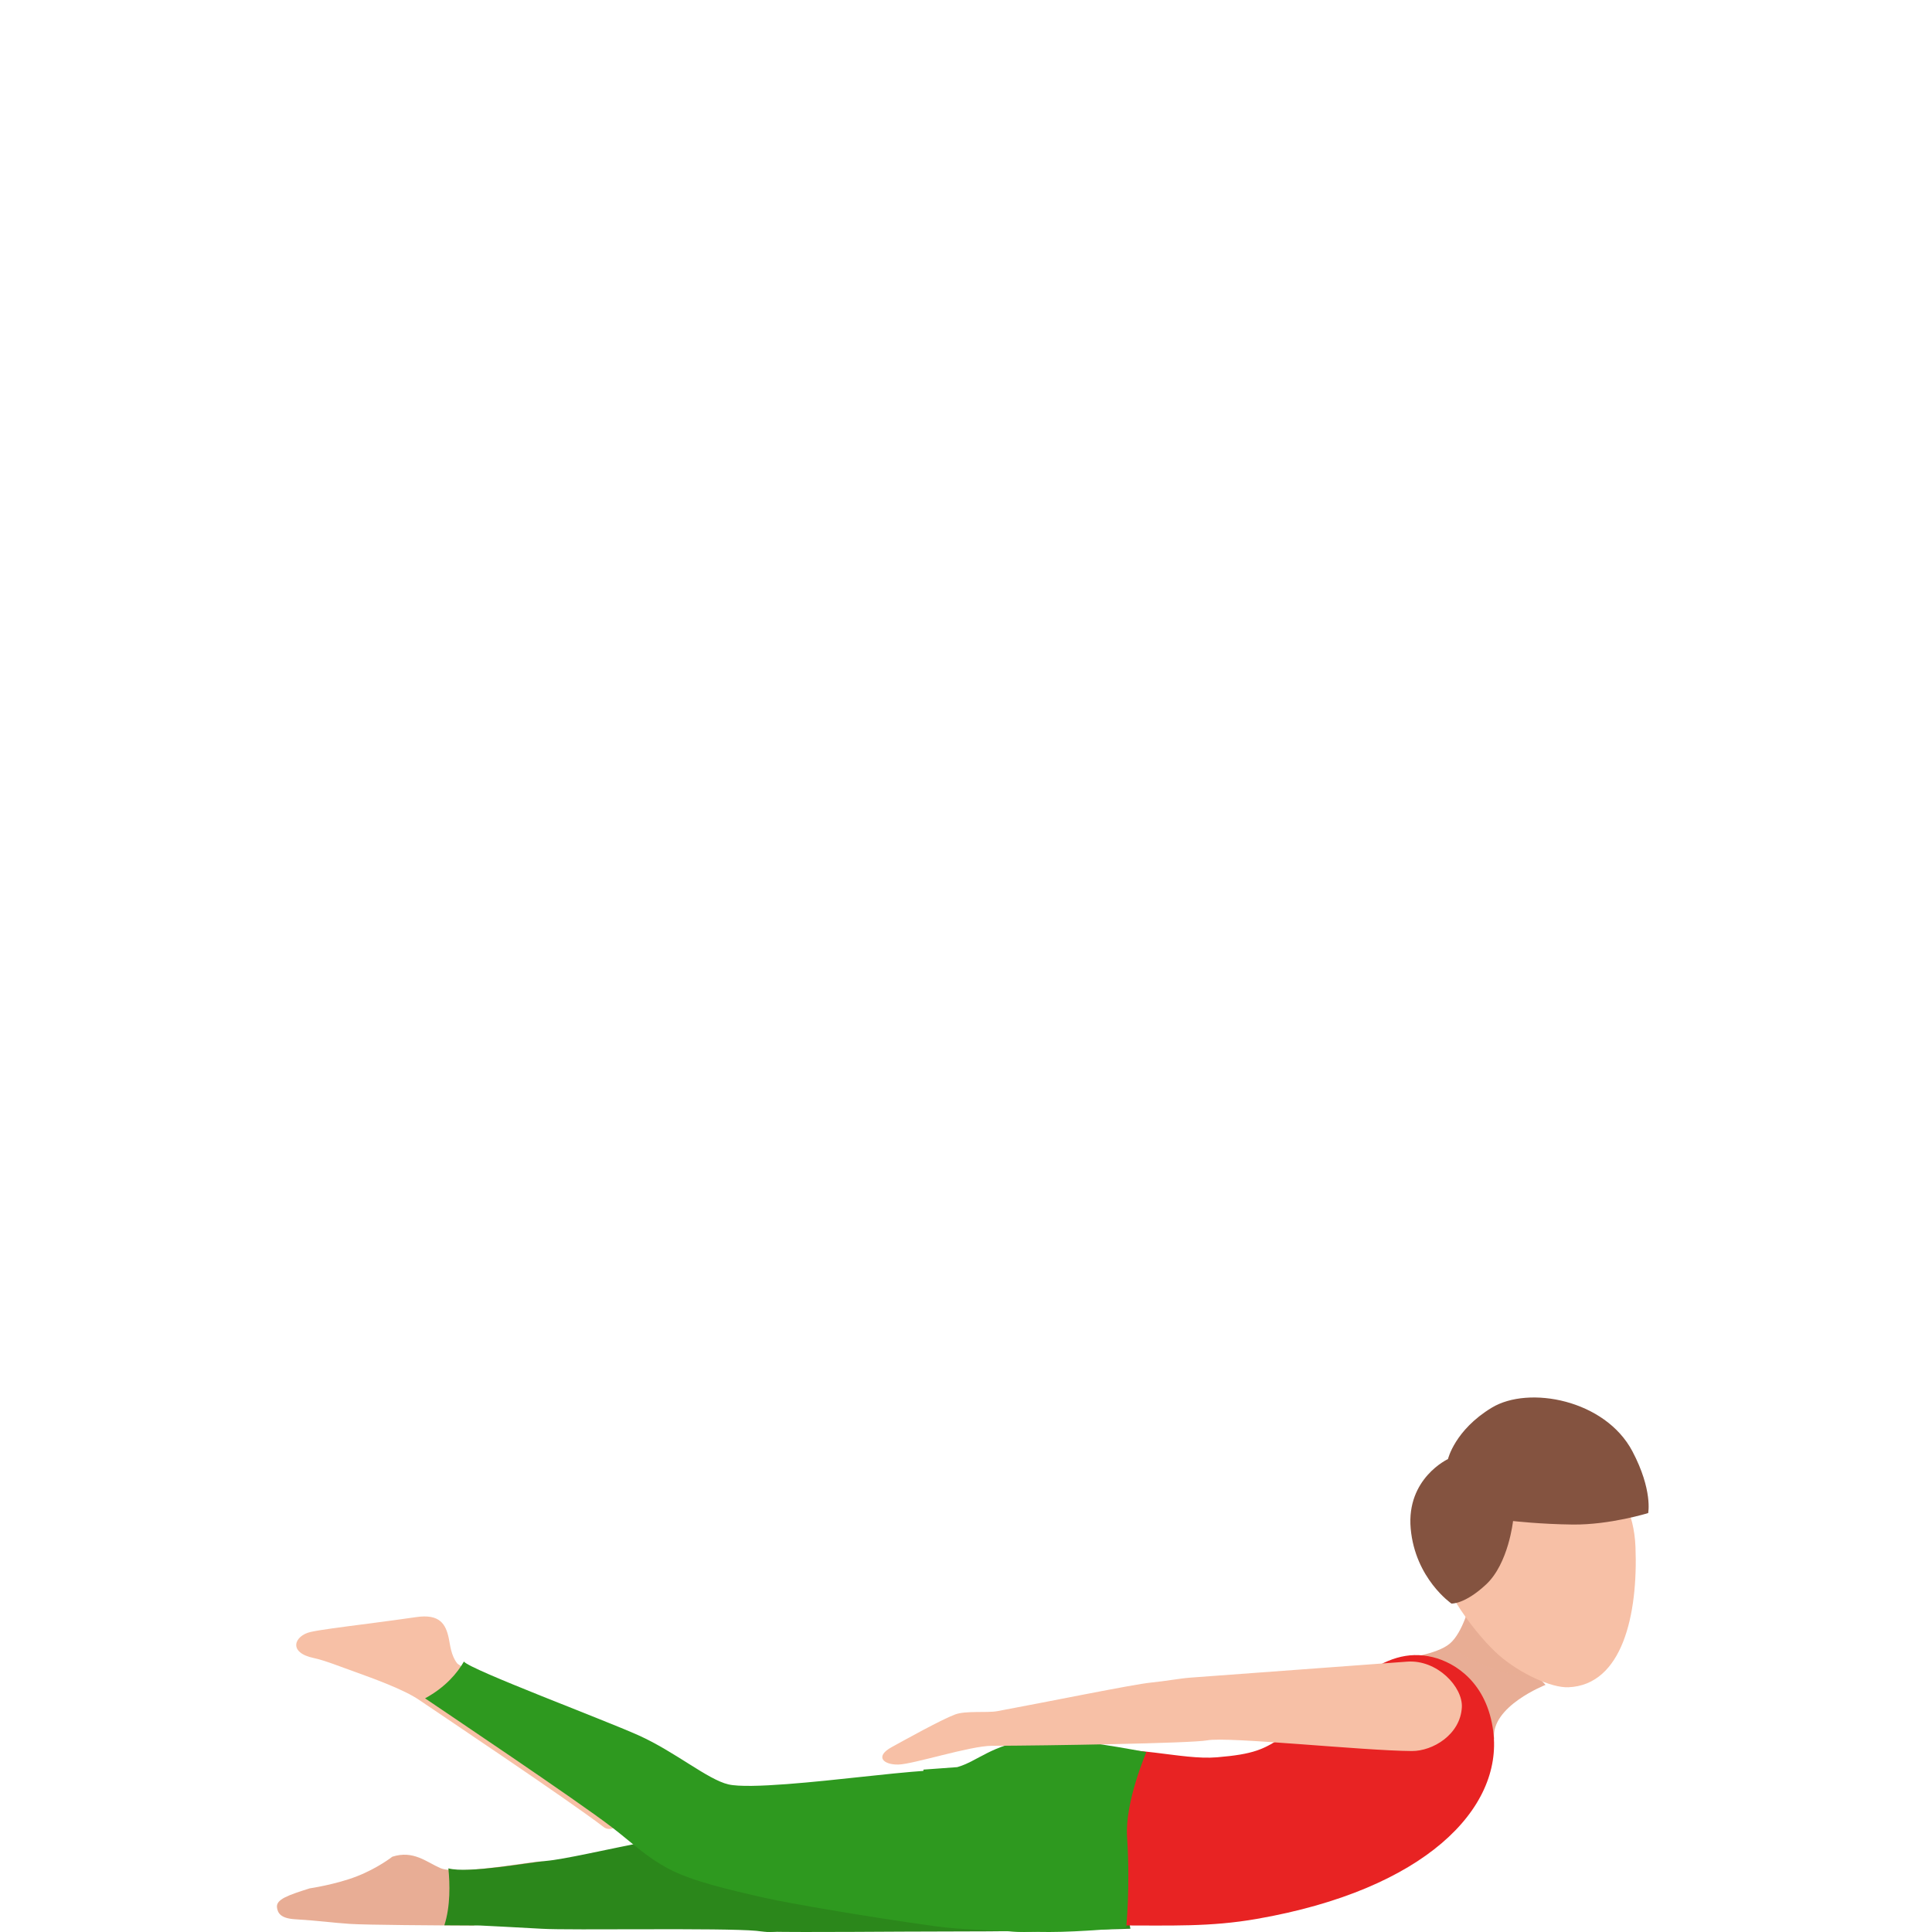 <svg width="300" height="300" viewBox="0 0 300 300" fill="none" xmlns="http://www.w3.org/2000/svg">
<path d="M83.684 289.055C81.135 289.273 70.922 291.177 68.374 290.076C66.213 289.134 64.183 287.26 60.917 288.311C60.917 288.311 58.668 290.086 55.413 291.355C52.157 292.624 48.066 293.229 48.066 293.229C44.801 294.27 42.85 294.915 43.009 296.174C43.119 297.066 43.586 297.879 45.786 298.018C49.659 298.256 51.53 298.554 54.327 298.742C56.886 298.911 68.005 298.98 73.57 299C73.57 298.99 89.617 288.539 83.684 289.055Z" fill="#E8AD95"/>
<path d="M177 272.294C177 272.294 165.807 271.069 159.669 273.619C155.856 275.208 154.217 277.191 152.847 277.515C147.623 278.78 133.291 281.623 128.167 282.716C125.436 283.303 121.542 284.032 119 283.991C119 289.314 119 294.626 119 299.948C125.396 300.08 138.565 299.918 147.434 299.918C163.9 299.918 175.53 299.493 175.53 299.493C175.53 299.493 174.07 292.562 174.14 285.479C174.229 278.406 177 272.294 177 272.294Z" fill="#2B871B"/>
<path d="M119.783 284.171C109.613 282.971 90.721 288.451 84.719 288.971C82.252 289.181 72.706 290.95 69.624 290.12C69.866 292.52 69.957 295.98 69 298.959C71.115 298.969 73.048 298.979 74.488 298.989C74.488 298.989 81.175 299.319 84.165 299.499C88.516 299.759 112.11 299.329 117.447 299.819C118.011 299.869 119.35 300.129 120.488 299.919C141.897 295.82 120.458 289.481 120.579 284.221C120.307 284.211 120.025 284.201 119.783 284.171Z" fill="#2B871B"/>
<path d="M48.747 257.465C50.357 257.804 52.832 258.784 55.326 259.683C57.821 260.583 62.701 262.332 65.077 263.961C67.452 265.58 88.344 279.553 93.721 283.69C97.061 286.259 103.372 272.077 97.766 269.558C92.419 267.159 71.915 259.504 70.971 258.264C70.026 257.015 69.907 255.446 69.689 254.406C69.231 252.237 68.327 250.548 64.6 251.108C62.552 251.408 59.541 251.808 57.175 252.118C53.06 252.647 49.721 253.077 48.24 253.407C45.686 253.987 44.662 256.625 48.747 257.465Z" fill="#F7C0A6"/>
<path d="M173.47 281.495C169.039 272 145.759 274.621 133.802 275.907C127.18 276.616 116.309 277.82 113.114 277.081C109.909 276.342 104.794 271.99 99.127 269.449C93.722 267.019 72.993 259.265 72.039 258.01C72.039 258.01 72.039 258.01 72.039 258C71.034 259.751 69.205 261.978 66 263.719C66.03 263.739 66.06 263.76 66.081 263.77C68.482 265.41 89.602 279.561 95.038 283.752C98.414 286.354 100.323 288.328 103.83 290.19C107.346 292.063 112.993 293.399 118.781 294.705C122.378 295.515 134.334 297.6 145.095 299.088C149.547 299.706 153.787 299.645 157.153 299.928C167.17 300.779 179.328 294.037 173.47 281.495Z" fill="#2E991F"/>
<path d="M228.246 249C228.246 249 227.174 253.478 225.138 255.206C223.103 256.944 218 257.496 218 257.496L232.009 270C231.453 264.96 239.991 261.627 239.991 261.627C240.369 262.035 228.246 249 228.246 249Z" fill="#E8AD95"/>
<path d="M231.876 268.878C230.928 261.34 226.023 258.195 222.497 257.326C214.466 255.359 209.312 262.648 199.483 269.467C196.287 271.683 194.659 272.392 188.985 272.872C183.301 273.351 175.65 270.685 168.658 272.183C161.007 273.82 158 280.669 158 286.989C158 293.309 164.233 298.98 173.153 298.98C182.073 298.98 187.916 299.23 195.178 297.962C221.248 293.419 233.375 280.859 231.876 268.878Z" fill="#E82323"/>
<path opacity="0.4" d="M241 261C239.808 259.805 229.053 249 229.053 249C229.053 249 227.953 253.291 225.866 254.946C225.621 255.142 225.326 255.318 225 255.485C230.357 259.736 237.904 260.755 241 261Z" fill="#E8AD95"/>
<path d="M232.85 257.099C236.092 259.888 240.858 262.097 243.525 261.997C251.907 261.667 254.37 250.761 253.956 240.195C253.532 229.629 245.433 224.741 238.525 225.011C231.628 225.28 222.368 230.409 223.034 240.965C223.377 246.443 229.608 254.32 232.85 257.099Z" fill="#F7C0A6"/>
<path d="M224.841 226.564C224.841 226.564 225.894 222.055 231.644 218.583C237.383 215.11 249.247 217.345 253.478 225.356C256.657 231.385 255.928 234.948 255.928 234.948C255.928 234.948 249.996 236.79 244.226 236.73C239.286 236.679 234.944 236.186 234.944 236.186C234.944 236.186 234.245 242.779 230.763 246.03C227.423 249.15 225.378 248.999 225.378 248.999C225.378 248.999 219.75 245.134 219.051 237.354C218.363 229.553 224.841 226.564 224.841 226.564Z" fill="#845340"/>
<path d="M175.013 285.264C174.648 279.786 178.01 272.104 178 272.054C177.716 272.064 165.059 269.456 160.219 270.103C153.931 270.942 151.834 273.489 148.645 274.399C146.873 274.52 145.111 274.672 143.4 274.783C143.349 275.227 143.319 275.692 143.288 276.167C142.033 277.481 142.144 279.907 142.002 285.052C141.952 286.79 142.711 288.185 144.038 289.276C144.483 292.854 145.05 296.281 145.526 298.929C149.759 299.505 155.257 300 162.953 300C167.823 300 174.871 299.333 174.871 299.333C174.871 299.333 175.529 293.107 175.013 285.264Z" fill="#2E991F"/>
<path d="M219.225 271.899C211.663 271.858 190.692 269.624 187.464 270.239C185.053 270.7 162.508 271.059 153.99 271.089C150.613 271.1 141.826 273.947 139.504 273.999C137.173 274.05 135.788 272.759 138.458 271.294C140.66 270.085 146.179 267.012 148.331 266.213C149.965 265.609 153.233 265.998 154.846 265.711C162.438 264.308 176.017 261.532 178.667 261.276C181.148 261.03 183.021 260.64 184.904 260.497C186.787 260.354 218.517 258.018 218.517 258.018C223.17 257.69 227.155 261.941 226.995 265.097C226.776 269.327 222.502 271.919 219.225 271.899Z" fill="#F7C0A6"/>
</svg>
